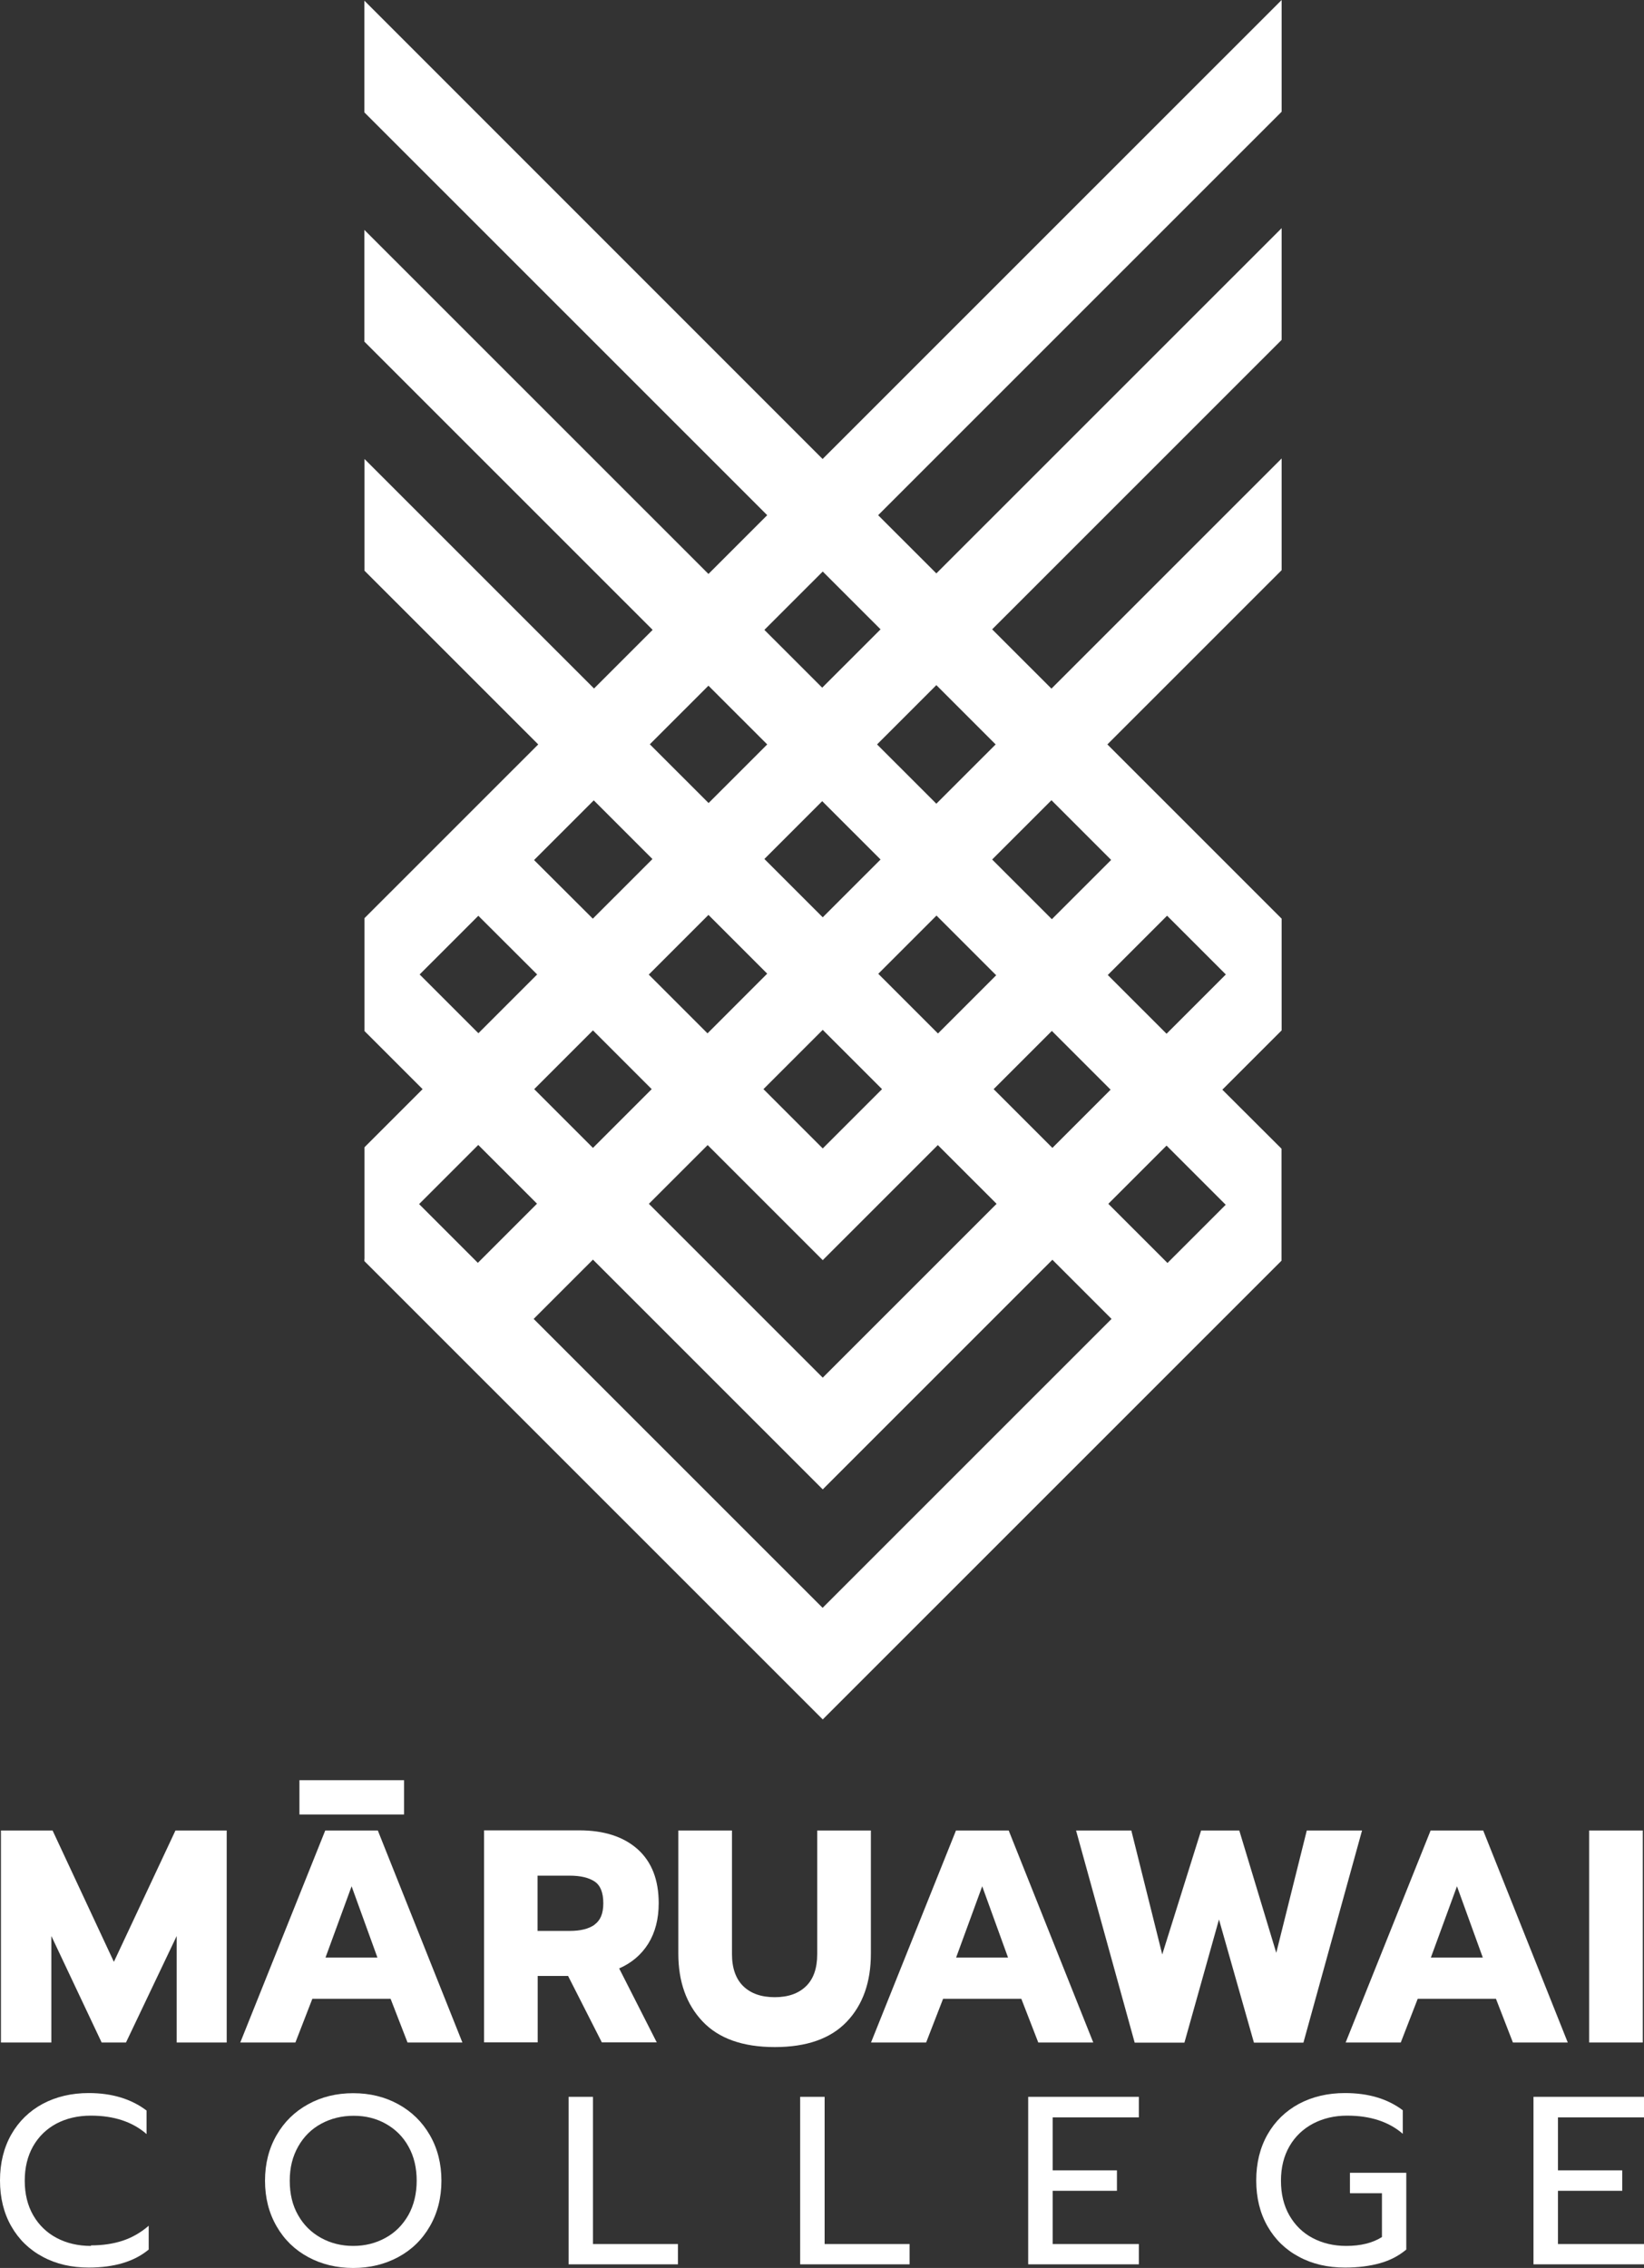 <?xml version="1.0" encoding="UTF-8"?>
<svg xmlns="http://www.w3.org/2000/svg" width="269" height="371" viewBox="0 0 269 371" fill="none">
  <rect x="0" y="0" width="269" height="371" fill="#333333" stroke="none"/>
  <g clip-path="url(#clip0_425_21)">
    <path d="M213.273 334.14L222.865 299.435H213.823L208.829 319.448L202.778 299.435H196.53L190.172 319.712L185.112 299.435H176.07L185.662 334.14H193.802L199.456 313.994L205.176 334.14H213.273Z" fill="white"></path>
    <path d="M18.634 320.922L8.602 299.435H0.154V334.118H8.404V316.699L16.632 334.118H20.614L28.909 316.699V334.118H37.093V299.435H28.711L18.634 320.922Z" fill="white"></path>
    <path d="M66.112 291.209H48.995V296.818H66.112V291.209Z" fill="white"></path>
    <path d="M53.219 299.435L39.315 334.118H48.335L51.107 326.97H63.911L66.683 334.118H75.66L61.821 299.435H53.197H53.219ZM53.263 320.218L57.531 308.562L61.755 320.218H53.263Z" fill="white"></path>
    <path d="M107.472 334.118L101.312 322C103.358 321.098 104.942 319.756 106.086 317.931C107.208 316.105 107.78 313.906 107.78 311.333C107.78 307.506 106.636 304.559 104.326 302.492C102.016 300.446 98.848 299.413 94.778 299.413H79.202V334.096H87.98V323.231H92.952L98.474 334.096H107.494L107.472 334.118ZM97.286 314.852C96.318 315.534 94.976 315.864 93.216 315.864H87.958V306.824H93.216C94.998 306.824 96.362 307.154 97.308 307.792C98.254 308.43 98.716 309.618 98.716 311.333C98.716 313.048 98.232 314.148 97.286 314.83V314.852Z" fill="white"></path>
    <path d="M142.497 319.58V299.435H133.719V319.668C133.719 321.978 133.103 323.737 131.871 324.925C130.639 326.112 128.945 326.706 126.767 326.706C124.589 326.706 122.873 326.112 121.641 324.925C120.409 323.737 119.771 321.978 119.771 319.668V299.435H110.992V319.58C110.992 324.177 112.312 327.872 114.953 330.665C117.593 333.458 121.531 334.865 126.767 334.865C132.003 334.865 135.919 333.48 138.559 330.709C141.199 327.938 142.497 324.221 142.497 319.602V319.58Z" fill="white"></path>
    <path d="M178.886 334.118L165.048 299.435H156.424L142.519 334.118H151.539L154.312 326.97H167.116L169.888 334.118H178.864H178.886ZM156.446 320.218L160.714 308.562L164.938 320.218H156.446Z" fill="white"></path>
    <path d="M242.709 299.435H234.085L220.181 334.118H229.201L231.973 326.97H244.777L247.55 334.118H256.526L242.687 299.435H242.709ZM234.129 320.218L238.397 308.562L242.621 320.218H234.129Z" fill="white"></path>
    <path d="M268.802 299.435H260.024V334.118H268.802V299.435Z" fill="white"></path>
    <path d="M59.621 205.942V206.294L134.621 281.269L191.03 224.878L196.508 219.402L200.16 215.751L209.687 206.228V206.184V187.908L200.006 178.253L209.709 168.554V150.278L181.196 121.775L209.709 93.272V74.996L194.682 90.017L172.044 112.648L162.342 102.949L209.709 55.598V37.322L153.211 93.8L143.685 84.277L195.628 32.352L209.709 18.276V0L196.046 13.658L134.599 75.084L59.621 0.11V18.386L125.535 84.277L115.921 93.888L59.621 37.608V55.884L106.79 103.037L97.198 112.626L59.643 75.084V93.36L88.068 121.775L59.643 150.19V168.664L69.148 178.165L59.643 187.666V205.942H59.621ZM68.927 196.617L78.256 187.292L87.87 196.903L78.19 206.58L68.576 196.969L68.927 196.617ZM181.724 178.253L172.198 187.776L162.584 178.165L172.11 168.642L181.724 178.253ZM153.453 169.038L149.449 165.035L143.707 159.295L153.233 149.772L163.002 159.537L153.475 169.06L153.453 169.038ZM134.621 150.058L125.073 140.513L134.533 131.056L144.081 140.601L134.621 150.058ZM115.767 169.038L106.152 159.427L115.921 149.662L125.535 159.273L115.767 169.038ZM134.621 168.466L144.323 178.165L134.621 187.864L124.919 178.165L134.621 168.466ZM106.636 178.165L97.022 187.776L87.408 178.165L97.022 168.554L106.636 178.165ZM106.174 196.925L115.789 187.314L134.621 206.14L153.453 187.314L163.068 196.925L134.621 225.362L106.174 196.925ZM87.342 215.729L97.022 206.052L134.621 243.638L165.158 213.112L172.198 206.074L181.878 215.751L134.599 263.014L87.32 215.751L87.342 215.729ZM181.35 196.925L190.876 187.402L200.556 197.079L191.03 206.602L181.35 196.925ZM195.628 164.354L190.876 169.104L181.262 159.493L190.964 149.794L200.578 159.405L195.65 164.332L195.628 164.354ZM181.812 140.667L172.11 150.366L171.582 149.838L162.342 140.601L172.044 130.902L181.812 140.667ZM162.914 121.775L153.211 131.474L143.509 121.775L153.211 112.076L162.914 121.775ZM134.621 93.492L144.081 102.949L134.533 112.494L125.073 103.037L134.621 93.492ZM115.921 112.164L125.535 121.775L115.943 131.364L106.328 121.753L115.921 112.164ZM106.768 140.513L97 150.278L87.386 140.689L97.154 130.924L106.768 140.535V140.513ZM78.278 149.816L87.892 159.405L78.278 169.016L68.663 159.405L78.278 149.794V149.816Z" fill="white"></path>
    <path d="M14.872 367.393C12.782 367.393 10.912 366.953 9.284 366.096C7.656 365.238 6.358 363.984 5.434 362.379C4.51 360.773 4.048 358.882 4.048 356.727C4.048 354.571 4.51 352.702 5.412 351.096C6.336 349.491 7.59 348.259 9.24 347.38C10.868 346.522 12.76 346.082 14.872 346.082C18.656 346.082 21.692 347.094 23.98 349.095V345.246C21.451 343.333 18.282 342.387 14.52 342.387C11.704 342.387 9.196 342.981 6.996 344.147C4.796 345.334 3.08 347.006 1.848 349.161C0.616 351.338 0 353.845 0 356.683C0 359.52 0.616 362.027 1.848 364.182C3.08 366.337 4.796 368.009 6.996 369.175C9.196 370.362 11.704 370.934 14.52 370.934C18.7 370.934 21.979 369.944 24.332 367.987V364.094C23.035 365.216 21.605 366.03 20.086 366.535C18.546 367.041 16.83 367.305 14.894 367.305L14.872 367.393Z" fill="white"></path>
    <path d="M65.165 344.212C62.965 343.003 60.501 342.409 57.795 342.409C55.089 342.409 52.625 343.003 50.425 344.212C48.225 345.422 46.509 347.094 45.255 349.271C44.001 351.448 43.363 353.933 43.363 356.726C43.363 359.52 44.001 362.005 45.255 364.182C46.509 366.359 48.225 368.031 50.425 369.219C52.625 370.406 55.089 371 57.795 371C60.501 371 62.965 370.406 65.165 369.219C67.366 368.031 69.082 366.359 70.336 364.182C71.59 362.005 72.228 359.52 72.228 356.726C72.228 353.933 71.59 351.448 70.336 349.271C69.082 347.094 67.366 345.422 65.165 344.212ZM66.816 362.357C65.891 363.962 64.659 365.216 63.075 366.074C61.491 366.953 59.731 367.393 57.795 367.393C55.859 367.393 54.099 366.953 52.515 366.074C50.931 365.194 49.677 363.962 48.775 362.357C47.851 360.751 47.411 358.882 47.411 356.726C47.411 354.571 47.873 352.746 48.797 351.118C49.721 349.491 50.975 348.259 52.559 347.401C54.143 346.544 55.925 346.104 57.883 346.104C59.841 346.104 61.579 346.544 63.142 347.423C64.704 348.303 65.957 349.535 66.838 351.14C67.74 352.746 68.18 354.615 68.18 356.726C68.18 358.838 67.718 360.751 66.816 362.357Z" fill="white"></path>
    <path d="M97.022 343.003H93.04V370.406H110.926V367.085H97.022V343.003Z" fill="white"></path>
    <path d="M134.929 343.003H130.925V370.406H148.833V367.085H134.929V343.003Z" fill="white"></path>
    <path d="M168.238 370.406H186.344V367.085H172.242V358.376H182.758V355.033H172.242V346.368H186.344V343.003H168.238V370.406Z" fill="white"></path>
    <path d="M220.907 358.772H226.121V365.942C224.603 366.909 222.645 367.393 220.269 367.393C218.223 367.393 216.397 366.953 214.769 366.096C213.141 365.238 211.887 363.984 210.963 362.379C210.039 360.751 209.599 358.882 209.599 356.727C209.599 354.571 210.061 352.702 210.985 351.096C211.909 349.491 213.207 348.259 214.857 347.38C216.507 346.522 218.355 346.082 220.423 346.082C224.207 346.082 227.243 347.072 229.531 349.051V345.202C227.023 343.311 223.877 342.387 220.071 342.387C217.255 342.387 214.747 342.981 212.547 344.147C210.347 345.334 208.631 347.006 207.399 349.161C206.167 351.338 205.551 353.845 205.551 356.683C205.551 359.52 206.167 362.027 207.399 364.182C208.631 366.337 210.347 368.009 212.547 369.175C214.747 370.362 217.255 370.934 220.071 370.934C222.205 370.934 224.119 370.692 225.769 370.23C227.441 369.768 228.871 369.021 230.103 367.987V355.429H220.885V358.684L220.907 358.772Z" fill="white"></path>
    <path d="M269 346.368V343.003H250.916V370.406H269V367.085H254.92V358.376H265.436V355.033H254.92V346.368H269Z" fill="white"></path>
  </g>
  <defs>
    <clipPath id="clip0_425_21">
      <rect width="269" height="371" fill="white"></rect>
    </clipPath>
  </defs>
</svg>
